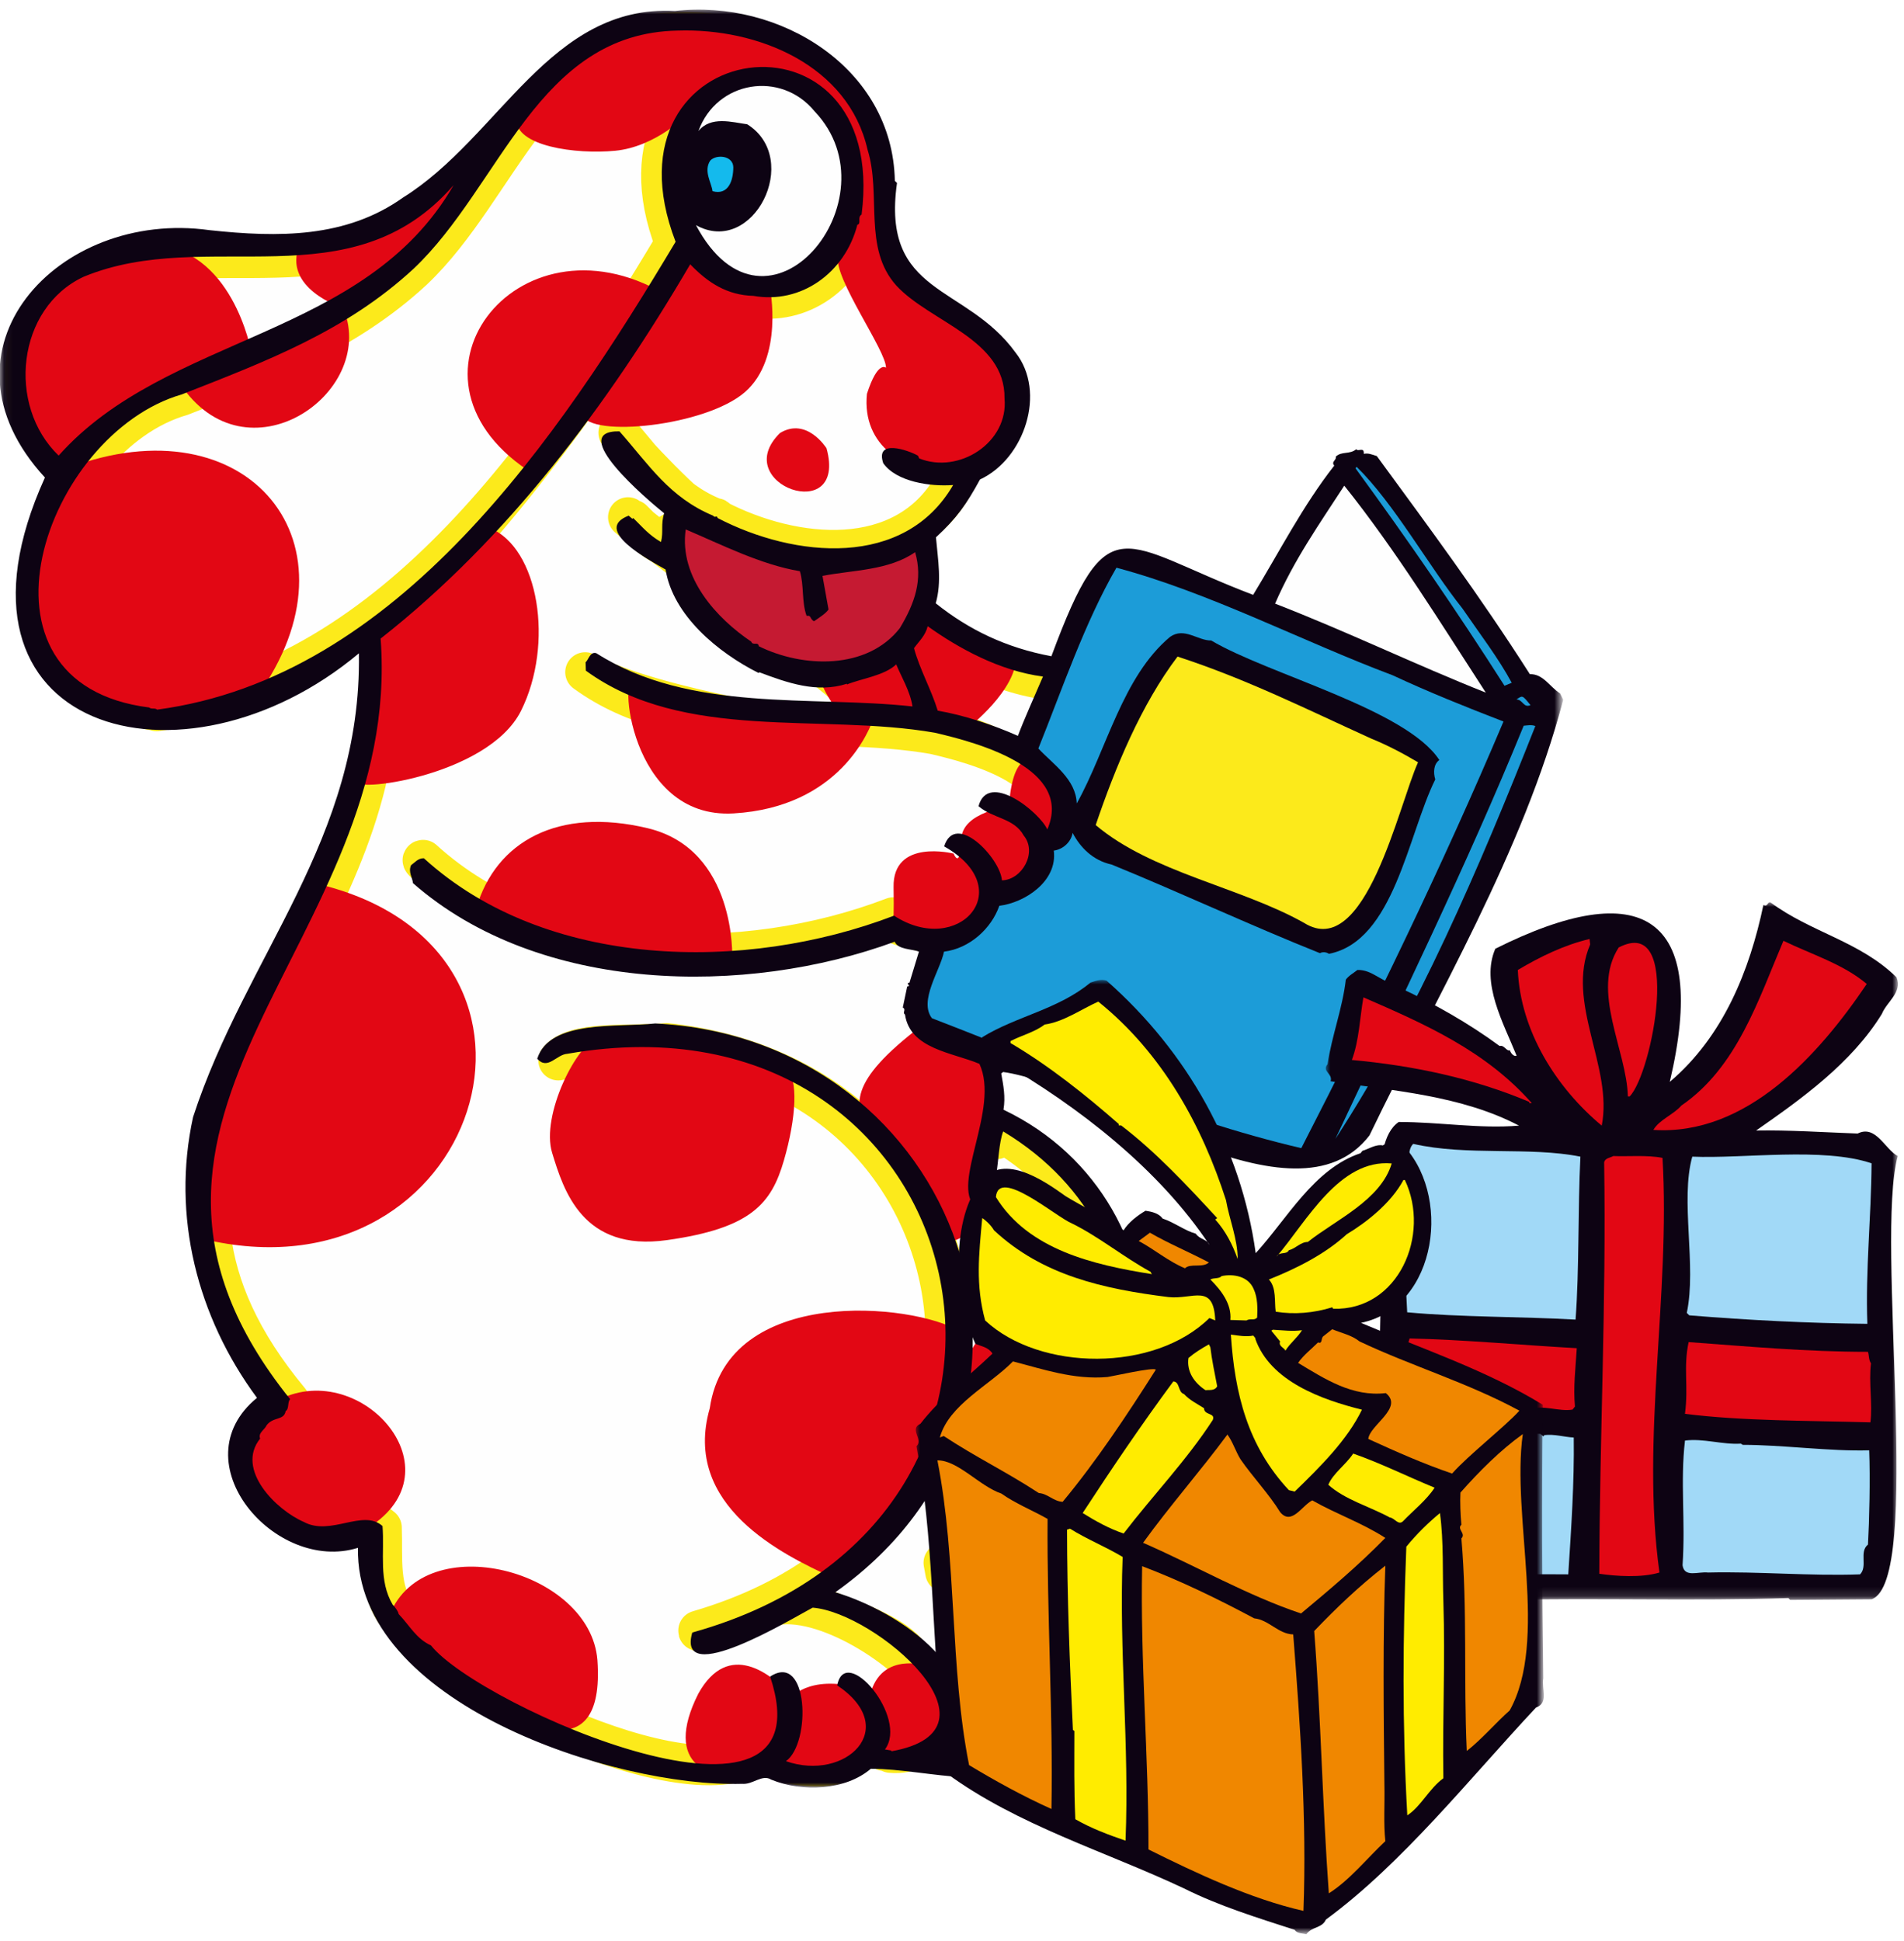 <?xml version="1.0" encoding="utf-8"?>
<!-- Generator: Adobe Illustrator 25.3.1, SVG Export Plug-In . SVG Version: 6.00 Build 0)  -->
<svg version="1.1" id="Livello_1" xmlns="http://www.w3.org/2000/svg" xmlns:xlink="http://www.w3.org/1999/xlink" x="0px" y="0px"
	 viewBox="0 0 210 214" style="enable-background:new 0 0 210 214;" xml:space="preserve">
<style type="text/css">
	.st0{fill-rule:evenodd;clip-rule:evenodd;fill:#FEFEFE;}
	.st1{fill:none;stroke:#FCEA1B;stroke-width:4.404;stroke-linecap:round;stroke-linejoin:round;}
	.st2{fill-rule:evenodd;clip-rule:evenodd;fill:#E20714;}
	.st3{filter:url(#Adobe_OpacityMaskFilter);}
	.st4{fill-rule:evenodd;clip-rule:evenodd;fill:#FFFFFF;}
	.st5{mask:url(#mask-2_1_);fill-rule:evenodd;clip-rule:evenodd;fill:#0D0313;}
	.st6{fill-rule:evenodd;clip-rule:evenodd;fill:#14BAED;}
	.st7{fill-rule:evenodd;clip-rule:evenodd;fill:#1C9CD8;}
	.st8{fill-rule:evenodd;clip-rule:evenodd;fill:#C51A32;}
	.st9{fill-rule:evenodd;clip-rule:evenodd;fill:#FCEA1B;}
	.st10{filter:url(#Adobe_OpacityMaskFilter_1_);}
	.st11{mask:url(#mask-4_1_);fill-rule:evenodd;clip-rule:evenodd;fill:#0D0313;}
	.st12{fill-rule:evenodd;clip-rule:evenodd;fill:#A1D9F7;}
	.st13{filter:url(#Adobe_OpacityMaskFilter_2_);}
	.st14{mask:url(#mask-6_1_);fill-rule:evenodd;clip-rule:evenodd;fill:#0D0313;}
	.st15{fill-rule:evenodd;clip-rule:evenodd;fill:#FFEC00;}
	.st16{fill-rule:evenodd;clip-rule:evenodd;fill:#F08700;}
</style>
<g id="Home">
	<g id="homepage-00" transform="translate(-487, -2365)">
		<g id="Group-59" transform="translate(130, 2167)">
			<g id="Group-58" transform="translate(0, 0)">
				<g id="Group-46" transform="translate(357, 198)">
					<g id="Group-68-Copy-2">
						<path id="Fill-1" class="st0" d="M95.606,16.658c1.562,4.964-0.54,10.882,3.19,15.012c3.746,4.042,12.008,5.898,11.922,12.426
							c1.392,4.047-7.324,8.323-5.668,9.558c-5.353,9.236-17.474,8.054-25.968,3.648c-0.118-0.388-0.28,0.044-0.506-0.272
							c-4.824-2.006-7.074-5.614-10.328-9.3c-0.674-0.386,6.024,6.962,8.742,8.894c-0.392,1.226-3.874,2.162-4.162,3.314
							c-1.342-0.778-2.028-1.634-3.056-2.634l-0.104,0.072l-0.402-0.344c5.483,4.652,18.696,13.882,24.062,18.618
							c1.584-0.654,4.126-0.964,5.444-2.218c0.52,1.29,1,4.672,1.264,6.378c-8.844-1.12-9.772,1.056-19.49-0.794
							c-4.629-0.937-12.177-2.746-16.002-4.894c10.834,7.907,25.949,4.648,38.488,6.851c4.884,1.126,15.301,3.975,12.406,10.663
							c-1.12-2.126-3.662-1.262-2.604,0.668c1.531,1.861-0.181,4.887-2.398,4.942c-2.645-5.358-0.726,10.239-11.906,3.898
							c-16.456,6.299-38.393,5.919-51.858-6.33c-0.638-0.02,3.302,2.574,3.376,3.232c13.97,8.406,32.113,9.504,48.188,3.392
							c0.404,0.892,6.498,1.798,7.274,2.11c0,0,0.41,13.406,2.442,13.934c-5.762,5.194,2.178,10.046,2.616,7.446
							c19.879,11.957,16.961,38.804-4.816,46.674c-0.61-0.198-1.3,0.056-1.69,0.728l0.192,1.046
							c6.596,3.626,19.801,6.065,18.326,15.994c-0.788,1.874-3.047,2.366-4.888,2.22c0.692-1.362-1.806-2.428-2.748-0.65
							c-2.382,3.194-6.584,2.948-10.336,2.222c2.296-2.652-2.902-7.942-4.378-10.682c-2.728-4.052-17.448-6.506-11.348-7.55
							c27.897-19.371,17.138-56.41-15.321-59.911c-4.352,0.364-10.212-0.31-11.982,1.913c44.625-10.354,61.339,49.495,15.436,62.861
							c-0.286,0.6,5.964-2.264,7.088-2.356c5.187-2.362,14.971,3.601,18.218,7.967c2.406,3.35,0.543,8.308-4.094,7.885l0.014-0.09
							l-0.714-0.122c1.09-2.118-1.79-4.168-2.166-1.926c-0.752,4.244-5.602,3.879-8.748,3.228c1.51-1.868-0.156-5.652-0.92-3.844
							c-3.609,11.054-33.186-2.999-38.234-8.928c-1.628-0.734-2.312-2.142-3.568-3.456c-2.175-2.789-1.647-6.31-1.778-9.704
							c-2.164-1.934-5.726,1.154-8.68-0.448c-3.031-1.316-7.555-5.764-4.818-9.202c-0.262-0.598,0.544-1.012,0.708-1.448
							c0.72-0.986,1.928-0.502,2.11-1.58c0.404-0.21,0.18-1.078,0.496-1.302c-21.693-26.09,2.475-43.702,8.456-68.276
							c0.842-5.02,2.368-13.046,2.912-17.932c12.195-11.772,22.67-26.321,31.654-41.114c2.419,2.592,3.969,5.817,8.072,5.652
							c5.233,0.933,10.091-2.517,11.462-7.842c0.48-0.104-0.042-0.838,0.466-1.118C98.039-0.339,65.617,3.871,74.44,26.834
							C61.492,48.498,43.809,74.88,17.26,78.426c-0.24-0.228-0.646-0.02-0.884-0.242C-4.686,75.522,4.833,48.04,19.981,43.661
							c9.375-3.675,18.139-6.995,25.565-13.859C55.204,20.684,59.19,3.81,74.674,3.548C83.499,3.251,93.481,7.338,95.606,16.658"/>
						<path id="Stroke-3" class="st1" d="M95.606,16.658c1.562,4.964-0.54,10.882,3.19,15.012
							c3.746,4.042,12.008,5.898,11.922,12.426c1.392,4.047-7.324,8.323-5.668,9.558c-5.353,9.236-17.474,8.054-25.968,3.648
							c-0.118-0.388-0.28,0.044-0.506-0.272c-4.824-2.006-7.074-5.614-10.328-9.3c-0.674-0.386,6.024,6.962,8.742,8.894
							c-0.392,1.226-3.874,2.162-4.162,3.314c-1.342-0.778-2.028-1.634-3.056-2.634l-0.104,0.072l-0.402-0.344
							c5.483,4.652,18.696,13.882,24.062,18.618c1.584-0.654,4.126-0.964,5.444-2.218c0.52,1.29,1,4.672,1.264,6.378
							c-8.844-1.12-9.772,1.056-19.49-0.794c-4.629-0.937-12.177-2.746-16.002-4.894c10.834,7.907,25.949,4.648,38.488,6.851
							c4.884,1.126,15.301,3.975,12.406,10.663c-1.12-2.126-3.662-1.262-2.604,0.668c1.531,1.861-0.181,4.887-2.398,4.942
							c-2.645-5.358-0.726,10.239-11.906,3.898c-16.456,6.299-38.393,5.919-51.858-6.33c-0.638-0.02,3.302,2.574,3.376,3.232
							c13.97,8.406,32.113,9.504,48.188,3.392c0.404,0.892,6.498,1.798,7.274,2.11c0,0,0.41,13.406,2.442,13.934
							c-5.762,5.194,2.178,10.046,2.616,7.446c19.879,11.957,16.961,38.804-4.816,46.674c-0.61-0.198-1.3,0.056-1.69,0.728
							l0.192,1.046c6.596,3.626,19.801,6.065,18.326,15.994c-0.788,1.874-3.047,2.366-4.888,2.22
							c0.692-1.362-1.806-2.428-2.748-0.65c-2.382,3.194-6.584,2.948-10.336,2.222c2.296-2.652-2.902-7.942-4.378-10.682
							c-2.728-4.052-17.448-6.506-11.348-7.55c27.897-19.371,17.138-56.41-15.321-59.911c-4.352,0.364-10.212-0.31-11.982,1.913
							c44.625-10.354,61.339,49.495,15.436,62.861c-0.286,0.6,5.964-2.264,7.088-2.356c5.187-2.362,14.971,3.601,18.218,7.967
							c2.406,3.35,0.543,8.308-4.094,7.885l0.014-0.09l-0.714-0.122c1.09-2.118-1.79-4.168-2.166-1.926
							c-0.752,4.244-5.602,3.879-8.748,3.228c1.51-1.868-0.156-5.652-0.92-3.844c-3.609,11.054-33.186-2.999-38.234-8.928
							c-1.628-0.734-2.312-2.142-3.568-3.456c-2.175-2.789-1.647-6.31-1.778-9.704c-2.164-1.934-5.726,1.154-8.68-0.448
							c-3.031-1.316-7.555-5.764-4.818-9.202c-0.262-0.598,0.544-1.012,0.708-1.448c0.72-0.986,1.928-0.502,2.11-1.58
							c0.404-0.21,0.18-1.078,0.496-1.302c-21.693-26.09,2.475-43.702,8.456-68.276c0.842-5.02,2.368-13.046,2.912-17.932
							c12.195-11.772,22.67-26.321,31.654-41.114c2.419,2.592,3.969,5.817,8.072,5.652c5.233,0.933,10.091-2.517,11.462-7.842
							c0.48-0.104-0.042-0.838,0.466-1.118C98.039-0.339,65.617,3.871,74.44,26.834C61.492,48.498,43.809,74.88,17.26,78.426
							c-0.24-0.228-0.646-0.02-0.884-0.242C-4.686,75.522,4.833,48.04,19.981,43.661c9.375-3.675,18.139-6.995,25.565-13.859
							C55.204,20.684,59.19,3.81,74.674,3.548C83.499,3.251,93.481,7.338,95.606,16.658z"/>
						<path id="Fill-5" class="st0" d="M30.705,38.73c-8.164,3.604-19.248,5.712-24.31,11.682
							c-5.747-5.524-4.623-16.288,2.768-19.726c13.618-5.617,29.456,2.942,40.792-10.096C52.779,25.23,39.423,34.882,30.705,38.73"
							/>
						<path id="Stroke-7" class="st1" d="M30.705,38.73c-8.164,3.604-19.248,5.712-24.31,11.682
							c-5.747-5.524-4.623-16.288,2.768-19.726c13.618-5.617,29.456,2.942,40.792-10.096C52.779,25.23,39.423,34.882,30.705,38.73z"
							/>
						<path id="Fill-9" class="st0" d="M118.088,75.198c-0.916,2.15-3.106,7.784-3.778,9.608c-2.66-1.186-6.392-3.454-9.26-3.938
							c-0.712-2.334-3.694-6.91-4.318-9.224c0.598-0.824,1.244-1.36,1.512-2.42C105.622,71.636,111.124,74.972,118.088,75.198"/>
						<path id="Stroke-11" class="st1" d="M118.088,75.198c-0.916,2.15-3.106,7.784-3.778,9.608c-2.66-1.186-6.392-3.454-9.26-3.938
							c-0.712-2.334-3.694-6.91-4.318-9.224c0.598-0.824,1.244-1.36,1.512-2.42C105.622,71.636,111.124,74.972,118.088,75.198z"/>
						<path id="Fill-13" class="st2" d="M27.713,38.789c0,0-2.072-11.644-11.152-11.79S5.587,31.951,5.587,31.951
							s-5.45,6.34-3.31,11.426c6.958,15.324,2.681,5.081,17.584-1.072c7.252,10.992,21.671,1.174,18.08-8.134L27.713,38.789z"/>
						<path id="Fill-15" class="st2" d="M37.641,33.894c0,0-6.552-2.146-4.604-6.89c7.888-0.545,11.918-5.098,17.432-8.358
							l2.496,0.882C52.965,19.528,43.565,31.546,37.641,33.894"/>
						<path id="Fill-17" class="st2" d="M28.34,76.81c12.09-16.789-0.965-32.746-20.882-25.185
							c-4.561,5.471-7.782,22.026,4.233,26.185C20.452,79.862,26.264,78.188,28.34,76.81"/>
						<path id="Fill-19" class="st2" d="M73.274,32.399l3.036-5.71c0.997,2.828,6.367,4.523,8.606,5.018
							c0,0,1.572,7.758-2.748,11.526c-4.322,3.766-17.104,5.07-17.94,2.508c-0.996,0.408-5.262,6.604-5.262,6.604
							C42.245,42.041,56.911,22.86,73.274,32.399"/>
						<path id="Fill-21" class="st2" d="M56.938,13.054c0,0,5.132-7.204,7.864-8.356c7.765-3.746,20.836-3.164,27.42,2.773
							c9.76,9.791,0.917,22.274,12.697,26.566c1.627,0.618,6.421,4.312,6.959,7.282c3.25,13.799-17.435,13.643-16.259,2.106
							c1.201-3.72,2.097-2.876,2.097-2.876c0.048-1.86-5.75-9.823-5.304-12.304c0.116-1.362,2.906-6.998,2.016-9.914
							c-1.312-8.804-10.977-14.246-17.212-7.28c-1.218,1.754-5.018,5.148-9.352,5.572C63.528,17.044,56.766,16.136,56.938,13.054"/>
						<path id="Fill-23" class="st2" d="M91.159,49.426c0,0-2.18-3.482-5.134-1.674C80.288,53.4,93.545,58.091,91.159,49.426"/>
						<path id="Fill-25" class="st2" d="M53.949,58.184c-16.381,16.789-12.115,4.17-14.597,27.852
							c-1.183,1.532,14.461-0.33,18.117-7.664C61.123,71.034,59.459,60.38,53.949,58.184"/>
						<path id="Fill-27" class="st2" d="M99.627,71.641c0,0-4.246,2.626-7.684,2.512c-3.436-0.122,0.89,4.294,0.478,4.688
							c-0.412,0.392-6.5-0.404-7.848-0.63c-1.34-0.226-12.792-1.346-14.584-3.032c-1.792-1.684-0.716,15.204,10.926,14.514
							c11.638-0.688,15.016-9.108,15.522-10.752c2.413-1.851,8.163,1.308,10.258,1.382c0,0,5.554-4.256,5.392-8.084
							c-3.418-0.228-9.424-4.932-9.424-4.932L99.627,71.641z"/>
						<path id="Fill-29" class="st2" d="M80.758,105.686c0,0,0.526-12.014-9.336-14.364c-9.864-2.35-16.728,1.45-18.886,8.808
							C58.576,104.104,74.64,107.207,80.758,105.686"/>
						<path id="Fill-31" class="st2" d="M116.278,92.536c3.136-3.969-3.999-15.04-4.965-4.06c0.111,0.71-5.213,0.852-5.313,4.176
							c-0.098,3.326-0.826,1.474-0.826,1.474s-6.738-1.71-6.618,3.726c0.122,5.44-0.436,3.962,0.944,4.652
							c6.147,2.522,8.358-0.172,10.284-4.952C113.321,99.826,115.185,94.32,116.278,92.536"/>
						<path id="Fill-33" class="st2" d="M104.337,136.741c5.792,1.494,5.349-21.055,5.306-20.54c-0.564-0.121-7.239-2.775-8.14-2.99
							C85.794,125.224,102.337,124.741,104.337,136.741"/>
						<path id="Fill-35" class="st2" d="M124.49,141.633c0,0-13.412-1.798-18.044,8.6c-0.238-2.69-0.576-3.438-0.576-3.438
							c-5.226-3.136-25.626-5.068-27.587,8.497c-3.113,10.801,8.156,16.179,13.457,18.627c4.619-2.035,11.834-13.572,13.424-18.138
							c0.228-1.344,1.508,5.438,4.398,8.116c2.892,2.674,4.2,3.82,4.886,3.82c6.683-2.716,11.832-13.069,10.67-22.292
							C123.728,140.005,124.49,141.633,124.49,141.633"/>
						<path id="Fill-37" class="st2" d="M86.676,117.748c-4.209-2.556-14.574-5.111-20.638-3.363
							c-2.41,0.635-6.404,8.607-5.14,12.739c1.264,4.13,3.346,10.934,12.67,9.622c9.324-1.31,11.516-4.054,12.89-8.778
							C87.826,123.244,88.094,118.912,86.676,117.748"/>
						<path id="Fill-39" class="st2" d="M116.932,191.991c0,0,4.652,1.82,5.794-0.87c1.146-2.686,1.56-4.462,0.572-5.434
							c-0.988-0.978-4.274-3.37-6.82-0.574c-4.465-2.711-8.316-0.529-11.438,1.531c-0.616,0.937-2.18-2.785-2.18-2.785
							s-5.302-2.044-6.788,2.66c-6.424-2.236-8.742,0.604-8.742,0.604c-2.182-2.572-7.003-6.35-10.314-0.354
							c-3.926,7.765,1.114,10.179,6.901,8.306c2.947-0.838,7.499,2.425,11.265-1.213c1.406-1.495,1.98,1.253,5.044,0.157
							c3.066-1.098,3.76-0.404,3.76-0.404C104.523,194.913,116.54,194.036,116.932,191.991"/>
						<path id="Fill-41" class="st2" d="M42.987,178.041c3.889-9.669,22.119-4.94,22.902,5.009c0.916,12.828-9.24,6.495-13.61,3.473
							C52.279,186.523,43.693,181.387,42.987,178.041"/>
						<path id="Fill-43" class="st2" d="M41.081,168.154c-8.033,5.014-19.661-6.742-10.606-13.659
							C39.431,149.585,50.541,161.641,41.081,168.154"/>
						<path id="Fill-45" class="st2" d="M35.78,97.655c-1.55,4.677-11.673,17.626-12.52,23.706
							c-0.687,2.755-2.239,12.896-0.288,15.394C52.793,143.387,64.973,105.285,35.78,97.655"/>
						<g id="Group-49" transform="translate(0, 0.112)">
							<g id="Clip-48">
							</g>
							<defs>
								<filter id="Adobe_OpacityMaskFilter" filterUnits="userSpaceOnUse" x="-0.052" y="0.947" width="172.463" height="196.054">
									<feColorMatrix  type="matrix" values="1 0 0 0 0  0 1 0 0 0  0 0 1 0 0  0 0 0 1 0"/>
								</filter>
							</defs>
							<mask maskUnits="userSpaceOnUse" x="-0.052" y="0.947" width="172.463" height="196.054" id="mask-2_1_">
								<g class="st3">
									<polygon id="path-1_1_" class="st4" points="0.001,0.888 172.411,0.888 172.411,197 0.001,197 									"/>
								</g>
							</mask>
							<path id="Fill-47" class="st5" d="M43.311,176.833c-1.578-2.666-0.886-5.686-1.122-8.672
								c-2.162-1.93-5.724,1.156-8.682-0.452c-3.023-1.303-7.559-5.763-4.814-9.194c-0.27-0.598,0.54-1.022,0.704-1.45
								c0.72-0.988,1.93-0.506,2.11-1.582c0.404-0.21,0.184-1.074,0.498-1.298c-25.265-31.434,12.505-50.279,9.974-83.88
								c13.998-10.999,25.044-25.72,34.146-41.272c1.956,2.031,4.07,3.407,6.976,3.48c5.228,0.932,10.088-2.513,11.462-7.844
								c0.478-0.102-0.044-0.836,0.466-1.122C98.105-0.625,65.69,3.594,74.515,26.549C61.568,48.208,43.883,74.6,17.333,78.139
								c-0.236-0.222-0.64-0.014-0.882-0.238c-21.062-2.656-11.539-30.147,3.603-34.521c9.375-3.677,18.139-6.993,25.565-13.861
								c9.654-9.123,13.654-25.985,29.13-26.258c8.827-0.292,18.806,3.797,20.932,13.114c1.564,4.966-0.538,10.88,3.188,15.012
								c3.746,4.044,12.01,5.892,11.924,12.426c0.454,4.866-5.013,8.39-9.412,6.624l-0.136-0.304
								c-1.092-0.613-4.746-1.895-3.828,0.832c1.439,2.043,5.171,2.605,7.71,2.406c-5.357,9.232-17.474,8.055-25.968,3.644
								c-0.12-0.386-0.284,0.05-0.508-0.266c-4.826-2.012-7.076-5.614-10.328-9.298c-5.94-0.109,3.063,7.535,4.93,9.036
								c-0.39,1.224-0.06,2.016-0.348,3.168c-1.344-0.778-2.028-1.632-3.058-2.638l-0.104,0.076l-0.406-0.344
								c-4.022,1.542,2.185,4.867,4.072,5.938c0.811,5.059,5.782,9.165,10.25,11.406l0.102-0.07c3.03,1.141,6.37,2.336,9.656,1.256
								l-0.014,0.088c1.584-0.656,4.126-0.964,5.446-2.218c0.518,1.286,1.53,2.932,1.796,4.638
								c-11.171-1.236-24.508,0.73-34.876-5.872c-0.698-0.214-0.864,0.772-1.182,0.994l0.03,0.932
								c10.838,7.9,25.952,4.648,38.492,6.845c4.882,1.128,15.301,3.982,12.402,10.665c-0.838-1.889-6.521-6.495-7.586-2.566
								c1.61,1.378,3.926,1.304,4.984,3.236c1.533,1.857-0.178,4.89-2.4,4.942c-0.199-2.483-5.146-7.651-6.374-3.746
								c8.334,4.712,1.558,12.262-5.53,7.64c-16.451,6.301-38.395,5.926-51.854-6.33c-0.642-0.018-1.002,0.474-1.422,0.774
								c-0.314,0.778,0.148,1.314,0.222,1.972c13.972,12.242,36.768,12.465,53.126,6.458c0.404,0.894,1.894,0.778,2.674,1.094
								l-1.04,3.42c-0.568,0.092,0.316,0.332-0.252,0.42l-0.486,2.318c0.422,0.252-0.088,0.536,0.242,0.776
								c0.563,3.815,5.251,4.187,8.21,5.438c2.29,4.934-3.21,13.319-0.446,15.782c2.928-0.493,2.123-5.786,3.064-8.332
								c19.88,11.947,16.96,38.808-4.816,46.67c-0.612-0.192-1.298,0.058-1.69,0.73l0.192,1.046
								c6.594,3.626,19.8,6.063,18.328,15.99c-0.792,1.878-3.045,2.375-4.89,2.218c1.685-4.31-1.245-8.747-5.452-10.322
								c-0.838-0.51-1.062,0.286-1.84,0.522c-0.408,1.87,2.672,2.204,3.804,3.688c4.679,6.212-4.267,9.651-9.594,7.694
								c5.311-8.215-5.527-15.329-12.554-17.418c28.632-20.343,13.695-61.076-19.867-62.722c-4.086,0.464-11.646-0.46-13.012,3.893
								c1.165,1.305,2.111-0.473,3.321-0.547c45.671-8.007,58.981,51.244,13.782,63.816c-1.803,6.225,10.918-1.492,13.274-2.744
								c6.951,0.543,22.006,13.483,8.676,15.842l0.014-0.086l-0.716-0.12c2.627-3.5-4.366-11.74-5.265-7.066
								c7.104,4.757,0.907,10.659-5.651,8.358c2.803-2.003,2.489-12.107-1.746-9.326c6.766,20.321-32.069,3.298-37.408-3.438
								c-1.626-0.738-2.31-2.142-3.566-3.46C43.921,177.581,43.627,177.161,43.311,176.833L43.311,176.833z M115.031,74.491
								c-0.916,2.15-2.084,4.718-2.762,6.54c-2.658-1.184-5.974-2.294-8.842-2.778c-0.714-2.334-1.994-4.576-2.618-6.892
								c0.598-0.822,1.242-1.36,1.51-2.42C105.695,71.355,110.249,73.869,115.031,74.491z M50.029,20.305
								c-9.752,16.929-31.589,16.388-43.56,29.82C0.721,44.608,1.85,33.835,9.238,30.401C22.86,24.781,38.692,33.35,50.029,20.305
								L50.029,20.305z M21.295,123.065c-2.389,10.902,0.446,22.032,7.048,30.962c-8.628,7.079,2.042,19.384,11.138,16.538
								c-0.355,17.114,28.247,26.412,42.359,26.033c1.183,0.105,2.217-1.105,3.217-0.473c3.452,1.41,8.188,1.192,10.988-1.194
								c6.487,0,14.64,3.066,20.374-1.64c3.788,1.271,7.611-0.289,8.78-3.96c2.078-9.453-9.669-13.696-16.158-16.828
								c22.651-8.395,23.069-40.018,1.636-50.25c0.242-1.434-0.012-2.674-0.248-4l0.212-0.156
								c10.845,1.522,32.145,17.715,40.402,6.994c7.477-15.561,16.939-31.203,21.368-48.04l-0.348-0.702
								c-1.162-0.746-1.848-2.156-3.33-2.124c-5.542-8.682-11.106-16.164-16.878-24.048c-0.614-0.198-0.956-0.348-1.436-0.242
								c0.048-0.824-0.61-0.198-0.834-0.512c-0.746,0.612-1.6,0.19-2.256,0.818c0.114,0.39-0.556,0.552-0.166,0.986
								c-3.466,4.417-6.095,9.573-8.948,14.256c-14.625-5.561-15.939-10.246-22.252,6.768c-5.008-0.936-9.1-2.916-12.756-5.836
								c0.676-2.376,0.248-4.754,0.024-7.278c2.292-2.106,3.386-3.674,4.856-6.376c4.911-2.267,7.357-9.641,3.924-13.994
								c-5.507-7.594-14.836-6.25-13.076-18.706l-0.238-0.228C98.454,7.342,85.963-0.221,74.447,1.095
								C60.646,0.352,55.12,15.025,44.451,21.673c-6.284,4.472-13.742,4.414-21.346,3.594C6.359,22.918-7.991,38.489,4.955,52.545
								c-12.758,28.136,15.263,35.61,34.63,19.384C39.912,92.424,27.083,105.268,21.295,123.065z"/>
						</g>
						<path id="Fill-50" class="st0" d="M89.846,12.278c9.177,9.622-5.293,27.213-13.084,12.55
							c6.303,3.507,11.742-7.291,5.654-11.124c-1.642-0.223-4.03-0.953-5.384,0.75C79.042,8.891,86.133,7.743,89.846,12.278"/>
						<path id="Fill-52" class="st6" d="M80.88,18.423c0,1.514-0.558,3.14-2.292,2.658c-0.114-0.946-1.008-2.2-0.26-3.366
							C79.015,16.98,80.837,17.15,80.88,18.423"/>
						<path id="Fill-54" class="st7" d="M161.289,67.085c1.926,2.812,3.966,5.462,5.444,8.202l-0.794,0.33
							c-5.186-8.128-10.522-15.886-16.434-23.978l0.122-0.162C153.747,55.489,157.633,62.507,161.289,67.085"/>
						<path id="Fill-56" class="st0" d="M163.875,76.374c-7.692-3.05-15.28-6.724-23.242-9.812
							c2.085-4.813,4.846-8.723,7.632-13.008C153.977,60.694,158.895,68.71,163.875,76.374"/>
						<path id="Fill-58" class="st7" d="M153.594,74.459c4.02,1.874,7.992,3.462,12.232,5.102
							c-6.734,15.919-14.375,31.605-22.3,47.044c-13.88-3.242-27.417-9.196-40.737-14.324c-1.481-1.929,0.913-5.273,1.329-7.342
							c2.82-0.352,5.218-2.53,6.102-5.058c2.756-0.33,6.437-2.662,6.008-6.086c0.94-0.118,1.896-0.878,2.076-1.956
							c0.838,1.618,2.254,3.052,4.3,3.494c7.336,2.986,15.368,6.734,22.974,9.77c0.404-0.214,0.836-0.044,1,0.074
							c7.171-1.408,8.686-13.09,11.724-19.232c-0.24-0.778-0.178-1.69,0.448-2.138c-3.633-5.59-18.913-9.463-25.161-13.181
							c-1.479,0.029-2.973-1.511-4.543-0.395c-5.256,4.398-6.98,12.436-10.286,18.366c-0.1-2.692-2.594-4.306-4.236-6.06
							c2.629-6.531,5.104-13.87,8.612-19.936C133.43,65.343,143.64,70.723,153.594,74.459"/>
						<path id="Fill-60" class="st8" d="M99.242,69.271c-3.603,4.609-10.677,4.392-15.548,1.99
							c-0.088-0.568-0.644-0.014-0.836-0.508c-3.776-2.536-7.987-7.058-7.228-12.374c3.956,1.68,8.286,3.884,12.59,4.608
							c0.478,1.56,0.178,3.35,0.74,4.922c0.572-0.092,0.314,0.328,0.822,0.596c0.628-0.442,1.242-0.806,1.6-1.294l-0.666-3.708
							c3.296-0.644,7.302-0.582,10.216-2.614C101.808,63.895,100.908,66.507,99.242,69.271"/>
						<path id="Fill-62" class="st7" d="M168.805,77.756c-0.792,0.328-0.82-0.598-1.554-0.632
							C167.919,76.717,167.853,76.562,168.805,77.756"/>
						<path id="Fill-64" class="st9" d="M151.223,81.437c1.894,0.776,3.418,1.586,5.18,2.62c-2.15,4.723-5.804,21.96-12.567,17.711
							c-7.018-3.948-16.833-5.571-22.987-10.789c2.151-6.338,5.016-13.284,9.028-18.578
							C137.483,74.879,144.115,78.211,151.223,81.437"/>
						<path id="Fill-66" class="st7" d="M169.34,80.059c-6.11,15.451-13.025,31.671-22.048,45.522
							c7.049-15.035,14.477-30.131,20.762-45.556C168.426,79.999,168.906,79.893,169.34,80.059"/>
					</g>
					<g id="Group-71-Copy-3" transform="translate(101, 99)">
						<g id="Group-3" transform="translate(45, 0.29)">
							<g id="Clip-2">
							</g>
							<defs>
								<filter id="Adobe_OpacityMaskFilter_1_" filterUnits="userSpaceOnUse" x="0.224" y="0.21" width="63.103" height="76.92">
									<feColorMatrix  type="matrix" values="1 0 0 0 0  0 1 0 0 0  0 0 1 0 0  0 0 0 1 0"/>
								</filter>
							</defs>
							<mask maskUnits="userSpaceOnUse" x="0.224" y="0.21" width="63.103" height="76.92" id="mask-4_1_">
								<g class="st10">
									<polygon id="path-3_1_" class="st4" points="0.223,0.21 63.326,0.21 63.326,77.13 0.223,77.13 									"/>
								</g>
							</mask>
							<path id="Fill-1_1_" class="st11" d="M48.494,0.495c-1.516,7.22-4.413,14.497-10.327,19.512
								C42.528,1.501,35.019-2.726,18.925,5.325c-1.636,3.771,0.906,8.197,2.347,11.799c-0.334,0.133-0.672-0.336-0.74-0.601
								c-0.4,0.13-0.603-0.608-1.135-0.473C15.99,13.544,12.156,11.358,8.2,9.547L7.997,9.211C6.389,9.078,5.384,7.602,3.709,7.669
								C3.304,8.004,2.768,8.274,2.434,8.742c-0.353,3.112-1.541,6.186-2.013,9.32c-0.671,0.805,0.604,1.006,0.337,1.876
								c6.907,1.059,14.403,1.556,20.78,4.896c-4.404,0.365-8.772-0.409-13.271-0.402C4.753,26.859,7.013,36.57,6.589,40.858
								c-0.986,8.586,0.354,17.776-0.402,26.685c0.736,2.433-0.386,4.533-0.068,7.171c0.405,0.468-0.067,1.343,0.471,1.745
								c0.402,0,0.804,0,1.137,0.267c4.132-0.008,7.786,0.409,11.939,0.201l0.129,0.202c10.067-0.228,21.23,0.132,31.447-0.202
								l0.203,0.202l8.979-0.069c5.697-1.984,0.358-39.611,2.886-48.876c-1.409-0.736-2.413-3.486-4.424-2.479
								c-3.621-0.133-7.644-0.402-11.197-0.334c4.94-3.445,10.537-7.421,13.878-12.873c0.536-1.342,2.279-2.346,1.608-4.023
								c-4.023-3.954-9.455-4.964-13.881-8.247C48.896,0.094,49.03,0.763,48.494,0.495"/>
						</g>
						<path id="Fill-4" class="st2" d="M66.406,7.959c0.291,6.738,4.243,12.994,9.255,17.164c1.282-6.459-4.028-13.544-1.275-19.978
							L74.319,4.54C71.5,5.211,68.887,6.484,66.406,7.959"/>
						<path id="Fill-6" class="st2" d="M77.533,5.479c-3.097,4.805,0.876,11.302,1.011,16.425h0.197
							C81.244,19.351,84.625,1.782,77.533,5.479"/>
						<path id="Fill-8" class="st2" d="M84.442,22.911c-0.87,1.006-2.413,1.542-3.085,2.682
							c10.285,0.678,18.286-8.312,23.535-16.092c-2.613-2.213-6.169-3.285-9.188-4.76C92.956,11.18,90.608,18.687,84.442,22.911"/>
						<path id="Fill-10" class="st2" d="M49.376,10.977c-0.402,2.281-0.468,4.758-1.275,6.906
							c6.781,0.618,13.413,2.017,19.576,4.624v0.135h0.27C62.871,16.873,56.135,13.914,49.376,10.977"/>
						<path id="Fill-12" class="st12" d="M54.339,29.884c-0.27,5.229-0.468,10.39-0.135,15.822
							c5.889,0.55,12.602,0.464,18.571,0.806c0.42-5.549,0.243-12.234,0.535-17.968c-5.603-1.126-12.466-0.051-18.436-1.409
							C54.271,27.67,54.407,29.012,54.339,29.884"/>
						<path id="Fill-14" class="st12" d="M85.649,28.543c-1.354,4.834,0.498,12.023-0.606,17.229l0.271,0.27
							c6.569,0.535,13.204,0.871,19.644,0.936c-0.219-5.921,0.428-11.728,0.466-17.699C100.076,27.465,91.235,28.787,85.649,28.543z
							"/>
						<path id="Fill-16" class="st2" d="M75.928,29.148c0.241,15.762-0.503,30.362-0.535,45.389
							c1.811,0.267,4.626,0.469,6.634-0.135c-2.067-14.895,1.23-30.604,0.338-45.722c-1.679-0.339-3.821-0.136-5.432-0.204
							C76.595,28.68,76.06,28.68,75.928,29.148"/>
						<path id="Fill-18" class="st2" d="M54.204,49.461c-0.106,1.838-0.201,4.451-0.135,6.37c4.494,0.2,9.319-0.068,13.608,0.603
							c1.41-0.603,3.288,0.267,4.764,0l0.267-0.336c-0.2-2.146,0.068-4.225,0.202-6.435c-6.104-0.338-12.469-0.942-18.439-1.074
							L54.204,49.461z"/>
						<path id="Fill-20" class="st2" d="M85.247,48.992c-0.606,2.815,0,4.825-0.405,7.911c6.44,0.804,13.478,0.736,20.452,0.938
							c0.264-1.943-0.204-4.424,0.065-6.503c-0.269-0.402-0.2-0.873-0.333-1.273C98.188,50.064,91.681,49.46,85.247,48.992"/>
						<path id="Fill-22" class="st12" d="M54.069,58.647c0.032,1.979-0.081,12.855,0,15.151c-0.135,0.068-0.135,0.201-0.135,0.404
							c5.485,0.53,12.341,0.353,18.036,0.402c0.333-5.097,0.671-10.122,0.606-15.086c-1.14-0.068-2.08-0.403-3.288-0.267
							c0.067,0.066,0,0.066-0.066,0.132l-0.335-0.269c-2.013-0.068-3.288-0.133-5.232-0.202l-0.132,0.202
							c-0.067-0.535-0.537,0.068-0.738-0.133C59.835,58.981,57.155,58.647,54.069,58.647"/>
						<path id="Fill-24" class="st12" d="M84.843,59.852c-0.533,4.561,0.067,8.851-0.267,13.748c0.2,1.407,1.743,0.669,2.816,0.802
							c5.631-0.133,11.194,0.402,16.761,0.201c0.873-0.873-0.135-2.481,0.873-3.285c0.15-2.656,0.258-7.271,0.135-10.392
							c-4.291,0.132-9.525-0.604-13.949-0.604l-0.2-0.133C88.999,60.321,86.856,59.585,84.843,59.852"/>
						<g id="Group-28" transform="translate(0, 8.79)">
							<g id="Clip-27">
							</g>
							<defs>
								<filter id="Adobe_OpacityMaskFilter_2_" filterUnits="userSpaceOnUse" x="0" y="0.264" width="69.277" height="105.236">
									<feColorMatrix  type="matrix" values="1 0 0 0 0  0 1 0 0 0  0 0 1 0 0  0 0 0 1 0"/>
								</filter>
							</defs>
							<mask maskUnits="userSpaceOnUse" x="0" y="0.264" width="69.277" height="105.236" id="mask-6_1_">
								<g class="st13">
									<polygon id="path-5_1_" class="st4" points="0,0.264 69.303,0.264 69.303,105.5 0,105.5 									"/>
								</g>
							</mask>
							<path id="Fill-26" class="st14" d="M21.046,0.344c8.95,7.891,14.831,18.381,16.451,30.052
								c3.494-3.818,6.419-9.302,11.557-11.021l0.216-0.267c0.647-0.177,1.468-0.755,2.256-0.593l0.165-0.109l0.105,0.109
								c0.322-0.7,1.131,0,1.667-0.324c5.739,5.508,4.179,18.109-4.353,19.891c6.686,2.845,13.853,5.221,20.053,9.032
								c-0.123,10.084-0.08,19.942,0.055,30.161c-0.216,1.183,0.642,2.688-0.808,3.226c-7.282,7.773-14.726,17.186-23.174,23.383
								c-0.427,0.969-1.556,0.755-2.151,1.614c-0.427-0.105-1.018-0.054-1.288-0.485c-4.14-1.342-8.333-2.632-12.203-4.566
								c-8.642-4.076-18.385-6.965-26.182-12.69c0.164-2.097-0.753-3.87-0.591-5.646C1.739,71.967,1.993,61.842,0.078,51.688
								c0.808-0.754-0.858-1.882,0.432-2.475c2.259-2.916,5.185-5.095,7.955-7.742c-0.428-0.697-1.235-0.807-1.88-1.072
								c-2.221-4.826-2.803-13.103,0.378-17.637c2.427-3.63,7.009-0.486,9.565,1.345c1.451,0.91,3.287,1.741,4.679,2.901
								c0.645-0.267,1.128,0.591,1.72,0.862c0.538-0.862,1.506-1.612,2.42-2.153c0.698,0.11,1.454,0.27,1.881,0.861
								c1.288,0.429,2.473,1.344,3.657,1.668c0.431,0.643,1.236,0.59,1.504,1.234C26.845,21.144,18.017,14.258,9.27,9.216
								C8.628,8.408,6.963,7.871,7.335,6.581c3.79-2.329,8.389-3.067,11.935-6.021C19.807,0.398,20.398,0.13,21.046,0.344"/>
						</g>
						<path id="Fill-29_1_" class="st15" d="M34.215,33.328c0.378,2.15,1.292,4.299,1.292,6.506
							c-0.553-1.574-1.342-3.116-2.472-4.356l0.213-0.16c-3.225-3.495-6.717-7.257-10.59-10.215h-0.27V24.94
							c-3.636-3.189-7.703-6.434-11.934-8.925V15.8c1.238-0.645,2.635-0.967,3.764-1.825c2.081-0.29,4.022-1.679,5.915-2.529
							C27.228,17.146,31.584,25.154,34.215,33.328"/>
						<path id="Fill-31_1_" class="st15" d="M52.496,29.294c-1.2,4.056-6.229,6.241-9.249,8.656c-0.806,0-1.288,0.699-2.094,0.914
							c-0.267,0.538-1.073,0.108-1.346,0.701C43.122,35.671,46.733,28.776,52.496,29.294"/>
						<path id="Fill-33_1_" class="st15" d="M53.949,31.121c2.871,6.025-0.692,14.414-7.905,14.194l-0.108-0.16
							c-2.017,0.631-4.198,0.821-6.234,0.483c-0.16-1.076,0.105-2.634-0.753-3.549c3.075-1.222,6.199-2.799,8.601-4.999
							c2.151-1.29,4.893-3.441,6.236-5.969H53.949z"/>
						<path id="Fill-35_1_" class="st15" d="M17.229,35.908c2.956,1.452,5.698,3.709,8.655,5.323l0.161,0.267
							c-6.42-1.02-13.623-2.681-17.202-8.495C9.099,29.649,15.523,35.225,17.229,35.908"/>
						<path id="Fill-37_1_" class="st15" d="M8.627,36.66c5.338,4.988,12.113,6.476,19.245,7.367
							c2.693,0.295,4.999-1.599,5.162,2.58l-0.644-0.27c-6.07,5.993-18.687,5.893-24.732,0.271
							c-1.072-3.925-0.694-7.261-0.322-11.291C7.769,35.585,8.359,36.177,8.627,36.66"/>
						<path id="Fill-39_1_" class="st16" d="M32.334,40.208c-0.697,0.645-2.041,0.054-2.634,0.645
							c-1.828-0.751-3.387-2.096-5.106-3.009l1.236-0.915C27.767,38.057,30.186,39.08,32.334,40.208"/>
						<path id="Fill-41_1_" class="st15" d="M37.282,43.165c0.431,0.915,0.431,2.151,0.375,3.117
							c-0.322,0.38-0.753,0.054-1.183,0.324l-1.773-0.054c0.162-1.774-1.021-3.278-2.205-4.463c0.378-0.214,0.969-0.052,1.236-0.375
							C35.023,41.444,36.69,41.714,37.282,43.165"/>
						<path id="Fill-43_1_" class="st16" d="M48.948,48.918c5.807,2.742,11.988,4.569,17.634,7.637
							c-1.622,1.785-5.697,4.963-7.421,6.933c-3.174-1.077-6.181-2.419-9.246-3.816c0.134-1.524,3.945-3.438,1.933-5.056
							c-3.709,0.431-6.718-1.558-9.675-3.33c0.59-0.861,1.451-1.506,2.201-2.259c0.486,0.213,0.326-0.431,0.542-0.647l1.02-0.807
							C46.959,48.003,48.087,48.219,48.948,48.918"/>
						<path id="Fill-45_1_" class="st15" d="M42.606,47.68c-0.486,0.807-1.347,1.453-1.831,2.259
							c-0.105-0.321-0.806-0.484-0.588-1.021l-0.967-1.182l0.162-0.108C40.452,47.68,41.53,47.842,42.606,47.68"/>
						<path id="Fill-47_1_" class="st15" d="M37.23,48.273l0.267,0.323h-0.056c1.631,4.727,7.372,6.753,11.773,7.849
							c-1.615,3.342-4.593,6.291-7.417,9.031l-0.645-0.16c-4.544-4.877-5.967-10.634-6.397-17.151
							C35.563,48.273,36.424,48.433,37.23,48.273"/>
						<path id="Fill-49" class="st15" d="M32.495,49.563c0.163,1.396,0.486,2.902,0.753,4.3c-0.267,0.538-0.913,0.376-1.288,0.431
							c-1.237-0.807-2.095-2.043-1.881-3.549c0.698-0.591,1.396-1.021,2.256-1.506L32.495,49.563z"/>
						<path id="Fill-51" class="st16" d="M21.152,52.841c0.35-0.033,5.153-1.133,5.326-0.806
							c-3.183,5.014-6.534,10.058-10.272,14.57c-1.02-0.054-1.664-0.915-2.634-0.968c-3.44-2.267-7.046-4.01-10.485-6.291
							L2.659,59.51c0.991-3.619,5.502-5.769,8.064-8.389C14.057,51.981,17.445,53.166,21.152,52.841"/>
						<path id="Fill-53" class="st15" d="M29.595,54.725c0.645,0.697,1.45,1.074,2.203,1.558c0,0.806,1.288,0.483,0.966,1.29
							c-2.884,4.45-6.565,8.268-9.837,12.527c-1.633-0.557-3.083-1.366-4.515-2.259c3.209-4.918,6.535-9.824,9.999-14.514
							C29.164,53.38,28.894,54.508,29.595,54.725"/>
						<path id="Fill-55" class="st16" d="M66.957,59.133c-1.282,9.038,2.858,22.774-1.451,30.481
							c-1.469,1.287-3.117,3.218-4.731,4.463c-0.356-7.827,0.082-15.634-0.592-23.44c0.54-0.537-0.535-1.021,0-1.503
							c-0.105-1.076-0.16-2.583-0.105-3.549C62.174,63.219,64.485,60.908,66.957,59.133"/>
						<path id="Fill-57" class="st16" d="M35.829,61.928c1.344,1.936,3.173,3.87,4.356,5.806c1.264,1.524,2.393-0.694,3.549-1.291
							c2.632,1.505,5.481,2.473,8.062,4.142c-3.009,3.063-6.073,5.643-9.3,8.331c-5.94-1.986-11.579-5.244-17.42-7.794
							c2.934-4.06,6.387-7.99,9.302-11.937C34.971,59.992,35.294,61.069,35.829,61.928"/>
						<path id="Fill-59" class="st15" d="M57.228,65.045c-0.861,1.345-2.417,2.581-3.443,3.657
							c-0.535,0.592-0.964-0.324-1.503-0.375c-2.208-1.201-4.962-1.96-6.776-3.603c0.539-1.29,1.937-2.205,2.742-3.441
							C51.313,62.357,54.216,63.809,57.228,65.045"/>
						<path id="Fill-61" class="st16" d="M9.436,65.69c1.611,1.131,3.384,1.827,5.106,2.798
							c-0.078,10.519,0.618,21.638,0.427,31.987c-3.118-1.399-6.235-3.118-9.085-4.839C3.745,84.901,4.56,73.064,2.391,62.035
							C4.628,61.994,7.064,64.897,9.436,65.69"/>
						<path id="Fill-63" class="st15" d="M58.194,77.519c0.217,6.989-0.105,12.688,0,19.568c-1.562,1.128-2.472,3.118-3.978,4.088
							c-0.564-10.101-0.498-19.577-0.106-29.624c1.183-1.451,2.418-2.634,3.706-3.709C58.247,70.906,58.089,74.669,58.194,77.519"/>
						<path id="Fill-65" class="st15" d="M22.821,72.681c-0.405,10.509,0.75,20.64,0.319,31.287
							c-1.881-0.645-3.762-1.343-5.538-2.364c-0.157-3.495-0.105-6.076-0.105-9.73l-0.16-0.108
							c-0.358-7.425-0.634-14.569-0.648-22.096l0.323-0.106C18.896,70.743,20.937,71.55,22.821,72.681"/>
						<path id="Fill-67" class="st16" d="M51.796,73.647c-0.287,7.673-0.187,16.678-0.105,24.086
							c0.052,2.202-0.11,4.353,0.105,6.289c-2.072,1.941-3.938,4.306-6.234,5.754c-0.702-9.651-0.866-19.296-1.614-28.924
							C46.42,78.27,48.895,75.905,51.796,73.647"/>
						<path id="Fill-69" class="st16" d="M37.335,79.454c1.614,0.16,2.634,1.719,4.3,1.774c0.777,9.996,1.505,20.355,1.128,30.483
							c-5.872-1.333-11.902-4.196-17.091-6.774c0.009-10.385-0.916-20.901-0.7-31.236C29.217,75.312,33.303,77.303,37.335,79.454"/>
					</g>
				</g>
			</g>
		</g>
	</g>
</g>
</svg>
